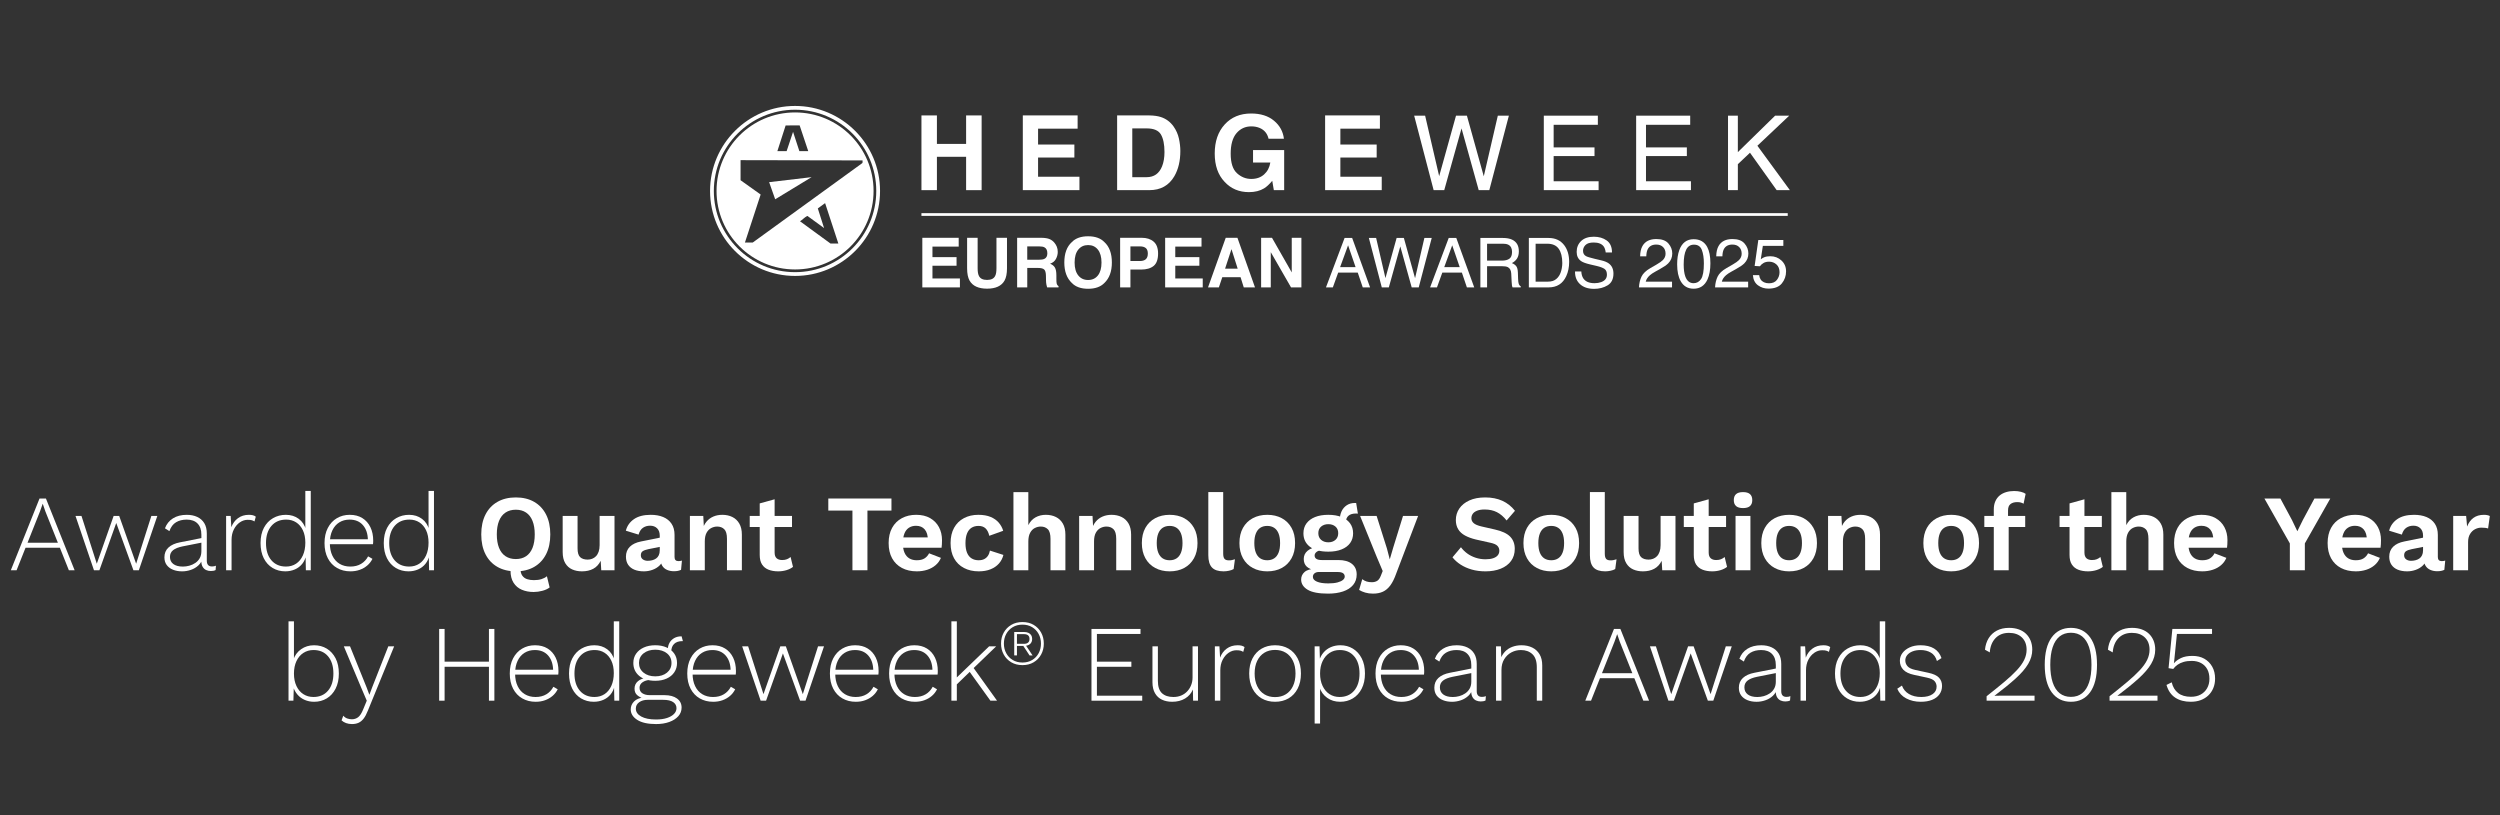 <?xml version="1.0" encoding="UTF-8"?><svg id="Layer_1" xmlns="http://www.w3.org/2000/svg" width="460" height="150" viewBox="0 0 460 150"><rect x="0" y="0" width="460" height="150" fill="#333333" stroke="none"/><path d="M146.29,50.772c-8.623,0-15.639-7.015-15.639-15.639s7.016-15.639,15.639-15.639,15.638,7.015,15.638,15.639-7.015,15.639-15.638,15.639ZM146.29,20.189c-8.241,0-14.945,6.704-14.945,14.944s6.704,14.944,14.945,14.944c8.24,0,14.944-6.704,14.944-14.944s-6.704-14.944-14.944-14.944Z" style="fill:#fff;"/><polygon points="142.634 36.667 149.333 32.595 141.521 33.517 142.634 36.667" style="fill:#fff;"/><path d="M146.29,20.687c-7.978,0-14.446,6.468-14.446,14.446s6.468,14.446,14.446,14.446,14.446-6.468,14.446-14.446-6.468-14.446-14.446-14.446ZM144.557,23.083l2.576-.01,1.584,4.738h-1.634l-1.161-3.551-1.183,3.551h-1.705l1.522-4.728ZM152.813,44.81l-5.61-4.096c.386-.223.873-.748,1.251-.928.044-.021.078-.059.135-.038l3.041,2.219-1.152-3.615,1.34-.977,2.439,7.435h-1.444ZM138.513,44.621h-1.444l2.891-8.827-3.696-2.632v-3.693l22.444.047c-.019.152.051.379-.048.497l-20.147,14.608Z" style="fill:#fff;"/><path d="M177.765,34.988v-6.138h-5.373v6.138h-2.845v-13.75h2.845v5.242h5.373v-5.242h2.854v13.75h-2.854Z" style="fill:#fff;"/><path d="M197.684,28.98h-6.679v3.535h7.612v2.472h-10.42v-13.75h10.084v2.435h-7.276v2.919h6.679v2.388Z" style="fill:#fff;"/><path d="M211.475,34.988h-5.924v-13.75h5.924c.852.012,1.561.112,2.127.298.964.317,1.744.899,2.341,1.744.479.685.806,1.424.979,2.22.174.796.261,1.555.261,2.276,0,1.828-.366,3.376-1.101,4.645-.995,1.71-2.531,2.565-4.607,2.565ZM213.611,24.746c-.441-.747-1.315-1.12-2.621-1.12h-2.649v8.974h2.649c1.355,0,2.301-.668,2.836-2.005.292-.734.438-1.607.438-2.621,0-1.399-.218-2.475-.653-3.228Z" style="fill:#fff;"/><path d="M232.604,34.652c-.759.466-1.691.7-2.798.7-1.822,0-3.315-.631-4.478-1.894-1.213-1.269-1.819-3.004-1.819-5.205,0-2.226.612-4.011,1.838-5.354,1.225-1.343,2.845-2.015,4.859-2.015,1.748,0,3.151.443,4.212,1.329s1.668,1.992,1.823,3.316h-2.826c-.218-.939-.749-1.595-1.595-1.968-.473-.206-.998-.308-1.577-.308-1.106,0-2.016.418-2.728,1.255-.713.836-1.068,2.094-1.068,3.773,0,1.692.386,2.889,1.156,3.591.771.703,1.648,1.054,2.631,1.054.964,0,1.754-.278,2.369-.835.616-.556.995-1.286,1.138-2.188h-3.181v-2.294h5.728v7.378h-1.902l-.29-1.716c-.553.653-1.051,1.113-1.492,1.38Z" style="fill:#fff;"/><path d="M253.307,28.98h-6.679v3.535h7.612v2.472h-10.42v-13.75h10.084v2.435h-7.276v2.919h6.679v2.388Z" style="fill:#fff;"/><path d="M262.224,21.285l2.583,11.133,3.098-11.133h2.006l3.104,11.154,2.584-11.154h2.034l-3.601,13.703h-1.949l-3.162-11.362-3.181,11.362h-1.95l-3.582-13.703h2.016Z" style="fill:#fff;"/><path d="M284.062,21.285h9.943v1.679h-8.134v4.16h7.519v1.586h-7.519v4.646h8.273v1.632h-10.083v-13.703Z" style="fill:#fff;"/><path d="M301.053,21.285h9.943v1.679h-8.134v4.16h7.519v1.586h-7.519v4.646h8.273v1.632h-10.083v-13.703Z" style="fill:#fff;"/><path d="M317.954,21.285h1.81v6.708l6.855-6.708h2.596l-5.855,5.53,5.977,8.173h-2.43l-4.909-6.886-2.233,2.11v4.776h-1.81v-13.703Z" style="fill:#fff;"/><path d="M176.006,48.893h-4.434v2.347h5.053v1.641h-6.917v-9.127h6.693v1.616h-4.829v1.938h4.434v1.585Z" style="fill:#fff;"/><path d="M183.349,49.364v-5.61h1.938v5.61c0,.97-.151,1.726-.452,2.266-.562.991-1.633,1.486-3.214,1.486s-2.654-.496-3.22-1.486c-.302-.541-.452-1.296-.452-2.266v-5.61h1.938v5.61c0,.627.074,1.086.223,1.375.231.512.734.768,1.511.768.771,0,1.273-.256,1.505-.768.148-.289.223-.747.223-1.375Z" style="fill:#fff;"/><path d="M190.984,49.302h-1.969v3.579h-1.863v-9.127h4.477c.64.012,1.132.091,1.477.235s.637.357.876.638c.198.231.355.487.471.768s.174.601.174.959c0,.434-.11.86-.329,1.279s-.579.715-1.083.889c.421.169.719.41.895.721s.264.788.264,1.427v.613c0,.417.016.7.049.849.05.235.165.409.347.52v.229h-2.099c-.058-.202-.1-.365-.124-.489-.05-.256-.076-.518-.08-.786l-.013-.849c-.009-.582-.114-.97-.319-1.164-.204-.194-.587-.291-1.148-.291ZM192.142,47.642c.38-.173.569-.516.569-1.028,0-.553-.184-.925-.551-1.115-.206-.107-.516-.161-.929-.161h-2.217v2.452h2.161c.429,0,.751-.049.966-.148Z" style="fill:#fff;"/><path d="M200.212,53.135c-1.305,0-2.301-.355-2.99-1.065-.925-.871-1.388-2.126-1.388-3.765,0-1.672.463-2.927,1.388-3.765.689-.71,1.686-1.065,2.99-1.065s2.302.355,2.991,1.065c.92.838,1.381,2.093,1.381,3.765,0,1.639-.461,2.894-1.381,3.765-.689.71-1.687,1.065-2.991,1.065ZM202.014,50.683c.442-.557.663-1.35.663-2.377,0-1.024-.223-1.815-.666-2.375-.443-.559-1.043-.839-1.799-.839-.755,0-1.358.279-1.808.836-.45.557-.675,1.35-.675,2.378s.225,1.82.675,2.377c.449.558,1.053.836,1.808.836.756,0,1.356-.278,1.802-.836Z" style="fill:#fff;"/><path d="M209.936,49.599h-1.938v3.282h-1.895v-9.127h3.975c.917,0,1.647.235,2.192.706s.817,1.199.817,2.186c0,1.078-.272,1.839-.817,2.285-.545.446-1.323.669-2.335.669ZM210.827,47.698c.248-.219.372-.565.372-1.04,0-.475-.125-.813-.375-1.016s-.6-.304-1.05-.304h-1.776v2.688h1.776c.45,0,.801-.109,1.053-.328Z" style="fill:#fff;"/><path d="M220.685,48.893h-4.434v2.347h5.053v1.641h-6.917v-9.127h6.693v1.616h-4.829v1.938h4.434v1.585Z" style="fill:#fff;"/><path d="M228.264,51.005h-3.362l-.632,1.876h-1.993l3.257-9.127h2.154l3.232,9.127h-2.068l-.588-1.876ZM227.732,49.432l-1.14-3.591-1.177,3.591h2.316Z" style="fill:#fff;"/><path d="M239.458,52.881h-1.907l-3.728-6.483v6.483h-1.777v-9.127h2l3.635,6.372v-6.372h1.777v9.127Z" style="fill:#fff;"/><path d="M247.404,43.785h1.393l3.301,9.096h-1.351l-.922-2.725h-3.598l-.984,2.725h-1.264l3.425-9.096ZM249.428,49.153l-1.381-4.019-1.468,4.019h2.849Z" style="fill:#fff;"/><path d="M253.208,43.785l1.714,7.39,2.057-7.39h1.332l2.061,7.404,1.715-7.404h1.351l-2.391,9.096h-1.294l-2.099-7.542-2.111,7.542h-1.294l-2.378-9.096h1.338Z" style="fill:#fff;"/><path d="M266.564,43.785h1.393l3.301,9.096h-1.351l-.922-2.725h-3.598l-.984,2.725h-1.264l3.425-9.096ZM268.588,49.153l-1.381-4.019-1.468,4.019h2.849Z" style="fill:#fff;"/><path d="M272.389,43.785h4.135c.681,0,1.242.101,1.685.303.839.388,1.259,1.104,1.259,2.148,0,.545-.113.991-.338,1.337s-.54.625-.944.836c.355.145.622.334.802.57s.279.617.301,1.146l.043,1.22c.013.347.041.605.087.774.074.289.206.475.396.558v.204h-1.511c-.042-.078-.075-.18-.1-.303-.024-.124-.046-.363-.062-.718l-.074-1.517c-.028-.595-.243-.993-.645-1.195-.229-.111-.587-.167-1.076-.167h-2.726v3.901h-1.232v-9.096ZM276.391,47.952c.562,0,1.007-.116,1.334-.347.327-.231.491-.648.491-1.251,0-.648-.229-1.09-.687-1.325-.245-.124-.572-.186-.981-.186h-2.927v3.108h2.77Z" style="fill:#fff;"/><path d="M281.307,43.785h3.636c1.234,0,2.191.443,2.872,1.331.606.801.91,1.827.91,3.077,0,.966-.179,1.839-.537,2.62-.632,1.378-1.718,2.068-3.257,2.068h-3.624v-9.096ZM284.701,51.828c.407,0,.742-.043,1.005-.13.468-.161.852-.471,1.15-.929.238-.368.409-.838.515-1.412.061-.342.091-.66.091-.953,0-1.127-.22-2.002-.657-2.625-.438-.624-1.144-.935-2.116-.935h-2.137v6.984h2.149Z" style="fill:#fff;"/><path d="M290.961,49.946c.028.516.146.935.353,1.257.394.603,1.087.904,2.081.904.445,0,.852-.066,1.217-.198.708-.256,1.062-.714,1.062-1.375,0-.496-.15-.848-.45-1.059-.304-.206-.78-.386-1.428-.539l-1.193-.278c-.78-.182-1.332-.382-1.656-.601-.56-.379-.84-.947-.84-1.703,0-.817.275-1.488.826-2.012.55-.524,1.329-.787,2.338-.787.928,0,1.716.23,2.365.69.648.46.973,1.196.973,2.208h-1.158c-.06-.487-.186-.861-.38-1.121-.36-.475-.972-.712-1.834-.712-.696,0-1.197.153-1.502.459s-.457.661-.457,1.065c0,.446.18.772.54.979.235.132.77.297,1.602.495l1.236.291c.596.141,1.056.333,1.379.576.561.425.841,1.042.841,1.852,0,1.007-.357,1.728-1.072,2.161-.715.433-1.545.65-2.491.65-1.103,0-1.966-.289-2.59-.867-.625-.574-.931-1.352-.918-2.334h1.157Z" style="fill:#fff;"/><path d="M302.042,50.887c.274-.565.81-1.08,1.606-1.542l1.189-.687c.532-.31.905-.574,1.12-.793.339-.343.508-.736.508-1.179,0-.517-.154-.928-.464-1.231-.31-.304-.723-.456-1.238-.456-.765,0-1.293.29-1.586.869-.156.311-.243.741-.26,1.292h-1.133c.012-.772.154-1.401.427-1.889.483-.858,1.336-1.288,2.558-1.288,1.016,0,1.757.275,2.226.824s.703,1.16.703,1.833c0,.71-.25,1.317-.749,1.821-.289.293-.808.648-1.555,1.065l-.848.471c-.405.223-.723.436-.954.638-.413.359-.673.757-.78,1.195h4.843v1.053h-6.087c.041-.764.199-1.428.474-1.994Z" style="fill:#fff;"/><path d="M314.12,45.432c.396.73.594,1.731.594,3.003,0,1.206-.18,2.202-.538,2.991-.521,1.131-1.371,1.697-2.552,1.697-1.064,0-1.857-.462-2.377-1.387-.434-.772-.65-1.808-.65-3.108,0-1.007.13-1.872.39-2.594.487-1.346,1.369-2.019,2.645-2.019,1.147,0,1.977.473,2.489,1.418ZM312.998,51.339c.343-.512.515-1.465.515-2.86,0-1.007-.124-1.836-.372-2.486-.248-.65-.729-.975-1.445-.975-.657,0-1.138.309-1.441.926-.305.617-.456,1.526-.456,2.728,0,.904.097,1.63.291,2.18.298.838.807,1.257,1.526,1.257.578,0,1.04-.256,1.383-.768Z" style="fill:#fff;"/><path d="M316.045,50.887c.274-.565.81-1.08,1.606-1.542l1.189-.687c.532-.31.905-.574,1.12-.793.339-.343.508-.736.508-1.179,0-.517-.154-.928-.464-1.231-.31-.304-.723-.456-1.238-.456-.765,0-1.293.29-1.586.869-.156.311-.243.741-.26,1.292h-1.133c.012-.772.154-1.401.427-1.889.483-.858,1.336-1.288,2.558-1.288,1.016,0,1.757.275,2.226.824s.703,1.16.703,1.833c0,.71-.25,1.317-.749,1.821-.289.293-.808.648-1.555,1.065l-.848.471c-.405.223-.723.436-.954.638-.413.359-.673.757-.78,1.195h4.843v1.053h-6.087c.041-.764.199-1.428.474-1.994Z" style="fill:#fff;"/><path d="M323.687,50.621c.074.636.369,1.076.886,1.319.264.124.569.186.916.186.661,0,1.149-.21,1.468-.632.317-.421.477-.887.477-1.399,0-.62-.188-1.098-.566-1.437-.378-.339-.831-.508-1.359-.508-.384,0-.713.074-.987.223-.274.149-.509.355-.703.619l-.966-.056.676-4.774h4.606v1.078h-3.771l-.377,2.464c.206-.157.402-.275.588-.353.33-.136.712-.205,1.146-.205.813,0,1.502.262,2.068.787.565.524.848,1.189.848,1.994,0,.838-.259,1.577-.776,2.217-.519.64-1.345.96-2.48.96-.723,0-1.361-.204-1.916-.61-.556-.406-.866-1.031-.933-1.873h1.158Z" style="fill:#fff;"/><line x1="169.544" y1="39.471" x2="328.943" y2="39.471" style="fill:none; stroke:#fff; stroke-miterlimit:10; stroke-width:.5px;"/><path d="M1.992,104.927l5.28-13.2h1.18l5.28,13.2h-1.061l-4.319-10.82-.48-1.4h-.02l-.48,1.36-4.319,10.86h-1.061ZM4.332,100.787v-.92h7.021v.92h-7.021Z" style="fill:#fff;"/><path d="M27.848,94.927h1.101l-3.4,10h-1l-3.16-8.7-3.1,8.7h-1l-3.4-10h1.101l2.82,8.8,3.1-8.8h1.02l3.12,8.8,2.8-8.8Z" style="fill:#fff;"/><path d="M37.051,98.347c0-.867-.233-1.54-.7-2.02s-1.134-.72-2-.72c-.76,0-1.414.163-1.96.49-.547.327-.954.87-1.221,1.63l-.819-.52c.293-.786.783-1.396,1.47-1.83s1.537-.65,2.55-.65c.733,0,1.377.13,1.931.39.553.26.982.644,1.29,1.15.306.507.46,1.14.46,1.9v5c0,.707.319,1.06.96,1.06.279,0,.52-.046.72-.14l-.061.8c-.227.12-.52.18-.88.18-.307,0-.593-.06-.859-.18-.268-.12-.483-.32-.65-.6-.167-.28-.25-.66-.25-1.14v-.54l.28-.02c-.12.573-.384,1.05-.79,1.43-.407.38-.877.66-1.41.84-.533.18-1.066.27-1.6.27-.627,0-1.188-.1-1.681-.3-.493-.2-.88-.49-1.16-.87-.279-.38-.42-.85-.42-1.41,0-.747.25-1.35.75-1.81s1.203-.777,2.11-.95l4.14-.82v.84l-3.64.72c-.787.16-1.373.394-1.76.7-.387.307-.58.72-.58,1.24,0,.56.206.997.62,1.31.413.313,1,.47,1.76.47.387,0,.78-.053,1.18-.16.4-.107.771-.277,1.11-.51.34-.233.61-.526.81-.88.2-.353.301-.783.301-1.29v-3.06Z" style="fill:#fff;"/><path d="M41.605,104.927v-10h.84l.12,2.08c.253-.693.66-1.247,1.22-1.66.56-.413,1.233-.62,2.021-.62.266,0,.506.027.72.08.213.054.393.14.54.26l-.24.88c-.146-.093-.307-.167-.48-.22-.173-.053-.433-.08-.779-.08-.507,0-.987.157-1.44.47-.453.313-.819.747-1.1,1.3s-.42,1.19-.42,1.91v5.6h-1Z" style="fill:#fff;"/><path d="M52.502,105.127c-.866,0-1.646-.207-2.34-.62-.693-.413-1.236-1.01-1.63-1.79-.394-.78-.59-1.71-.59-2.79,0-1.106.206-2.046.62-2.82.413-.773.973-1.363,1.68-1.77s1.493-.61,2.36-.61c.92,0,1.71.247,2.37.74.659.493,1.103,1.173,1.33,2.04l-.12.1v-7.28h1v14.6h-.9l-.06-2.78.119-.04c-.119.64-.363,1.187-.729,1.64-.367.454-.82.797-1.36,1.03-.54.233-1.123.35-1.75.35ZM52.622,104.246c.707,0,1.327-.176,1.86-.53.533-.353.95-.863,1.25-1.53.3-.666.45-1.446.45-2.34,0-.88-.15-1.637-.45-2.27-.3-.633-.714-1.12-1.24-1.46s-1.137-.51-1.83-.51c-1.146,0-2.054.387-2.72,1.16-.667.773-1,1.827-1,3.16,0,1.333.33,2.387.99,3.16.659.773,1.557,1.16,2.689,1.16Z" style="fill:#fff;"/><path d="M64.472,105.127c-.92,0-1.74-.207-2.46-.62-.721-.413-1.284-1.01-1.69-1.79-.407-.78-.61-1.71-.61-2.79s.203-2.01.61-2.79c.406-.78.96-1.376,1.66-1.79.7-.413,1.49-.62,2.37-.62.906,0,1.68.2,2.319.6.641.4,1.134.957,1.48,1.67.347.713.52,1.537.52,2.47,0,.12-.003.237-.01.35s-.017.217-.03.31h-8.3v-.9h7.86l-.5.14c-.014-1.146-.317-2.06-.91-2.74-.594-.68-1.41-1.02-2.45-1.02-.72,0-1.354.17-1.899.51-.547.34-.974.834-1.28,1.48-.307.647-.46,1.423-.46,2.33,0,.894.156,1.667.47,2.32.313.654.753,1.15,1.32,1.49.566.34,1.223.51,1.97.51.773,0,1.437-.167,1.99-.5.553-.333.983-.793,1.29-1.38l.8.46c-.24.48-.56.89-.96,1.23-.4.34-.86.604-1.38.79-.521.187-1.094.28-1.72.28Z" style="fill:#fff;"/><path d="M75.173,105.127c-.866,0-1.646-.207-2.34-.62-.693-.413-1.236-1.01-1.63-1.79-.394-.78-.59-1.71-.59-2.79,0-1.106.206-2.046.62-2.82.413-.773.973-1.363,1.68-1.77s1.493-.61,2.36-.61c.92,0,1.71.247,2.37.74.659.493,1.103,1.173,1.33,2.04l-.12.1v-7.28h1v14.6h-.9l-.06-2.78.119-.04c-.119.64-.363,1.187-.729,1.64-.367.454-.82.797-1.36,1.03-.54.233-1.123.35-1.75.35ZM75.293,104.246c.707,0,1.327-.176,1.86-.53.533-.353.95-.863,1.25-1.53.3-.666.45-1.446.45-2.34,0-.88-.15-1.637-.45-2.27-.3-.633-.714-1.12-1.24-1.46s-1.137-.51-1.83-.51c-1.146,0-2.054.387-2.72,1.16-.667.773-1,1.827-1,3.16,0,1.333.33,2.387.99,3.16.659.773,1.557,1.16,2.689,1.16Z" style="fill:#fff;"/><path d="M94.913,91.527c1.307,0,2.434.273,3.38.82.946.547,1.677,1.327,2.19,2.34.513,1.014.77,2.227.77,3.64,0,1.414-.257,2.627-.77,3.64-.514,1.013-1.244,1.793-2.19,2.34-.946.547-2.073.82-3.38.82s-2.437-.273-3.39-.82c-.954-.546-1.688-1.327-2.2-2.34-.514-1.013-.771-2.227-.771-3.64,0-1.413.257-2.626.771-3.64.513-1.013,1.246-1.793,2.2-2.34.953-.546,2.083-.82,3.39-.82ZM94.913,93.787c-.733,0-1.363.173-1.89.52-.527.347-.927.86-1.2,1.54-.273.68-.41,1.507-.41,2.48,0,.974.137,1.8.41,2.48.273.68.673,1.193,1.2,1.54.526.347,1.156.52,1.89.52s1.36-.173,1.88-.52c.521-.347.917-.86,1.19-1.54.272-.68.41-1.506.41-2.48,0-.973-.138-1.8-.41-2.48-.273-.68-.67-1.193-1.19-1.54-.52-.347-1.146-.52-1.88-.52ZM98.194,108.927c-.8,0-1.523-.137-2.17-.41-.647-.273-1.157-.703-1.53-1.29s-.56-1.333-.56-2.24c0-.213.022-.44.069-.68.047-.24.123-.473.23-.7l1.8-.28c-.094.24-.163.457-.21.65-.047.194-.07.37-.07.53,0,.613.113,1.08.34,1.4s.527.54.9.66c.373.12.786.18,1.24.18.546,0,1.017-.063,1.41-.19.393-.127.723-.303.989-.53l.5,2.06c-.333.267-.776.473-1.33.62-.553.147-1.09.22-1.609.22Z" style="fill:#fff;"/><path d="M107.072,105.127c-.667,0-1.267-.12-1.8-.36-.533-.24-.957-.623-1.271-1.15-.313-.526-.47-1.21-.47-2.05v-6.64h2.74v5.98c0,.773.16,1.31.479,1.61.32.3.78.45,1.381.45.279,0,.553-.05.819-.15s.503-.257.71-.47c.207-.213.37-.49.49-.83.12-.34.18-.743.18-1.21v-5.38h2.74v10h-2.439l-.101-1.74c-.333.667-.79,1.157-1.37,1.47s-1.276.47-2.09.47Z" style="fill:#fff;"/><path d="M121.393,98.547c0-.573-.163-1.02-.489-1.34-.327-.32-.757-.48-1.29-.48-.494,0-.927.127-1.301.38-.373.253-.646.673-.819,1.26l-2.34-.72c.227-.88.723-1.587,1.489-2.12s1.797-.8,3.091-.8c.88,0,1.646.137,2.3.41.653.273,1.163.684,1.529,1.23.367.547.551,1.233.551,2.06v4.06c0,.507.239.76.72.76.227,0,.439-.033.64-.1l-.16,1.7c-.347.173-.779.26-1.3.26-.467,0-.887-.08-1.26-.24s-.667-.403-.88-.73c-.214-.327-.32-.736-.32-1.23v-.08l.48-.08c-.08.507-.3.937-.66,1.29-.36.354-.797.624-1.311.81-.513.187-1.043.28-1.59.28-.68,0-1.267-.104-1.76-.31s-.873-.51-1.14-.91c-.268-.4-.4-.893-.4-1.48,0-.747.24-1.356.72-1.83.48-.473,1.167-.796,2.061-.97l3.76-.76-.02,1.7-2.4.48c-.453.093-.797.217-1.03.37s-.35.403-.35.75c0,.333.123.586.37.76.246.173.543.26.89.26.28,0,.553-.033.82-.1.267-.067.506-.173.72-.32.213-.146.38-.346.5-.6s.18-.56.18-.92v-2.7Z" style="fill:#fff;"/><path d="M126.942,104.927v-10h2.46l.159,3-.34-.32c.16-.653.413-1.19.761-1.61.346-.42.77-.736,1.27-.95s1.05-.32,1.65-.32c.692,0,1.31.134,1.85.4s.967.67,1.28,1.21c.312.54.47,1.217.47,2.03v6.56h-2.74v-5.78c0-.854-.167-1.443-.5-1.77s-.767-.49-1.3-.49c-.373,0-.737.09-1.09.27-.354.18-.64.47-.86.87-.22.4-.33.933-.33,1.6v5.3h-2.739Z" style="fill:#fff;"/><path d="M145.729,94.927v2.04h-7.779v-2.04h7.779ZM142.53,91.867v9.8c0,.48.123.83.369,1.05.247.22.584.33,1.011.33.347,0,.643-.05.89-.15.246-.1.47-.237.67-.41l.44,1.82c-.32.253-.721.454-1.2.6-.48.146-.987.22-1.521.22-.667,0-1.257-.1-1.77-.3-.514-.2-.913-.52-1.2-.96s-.43-1.026-.43-1.76v-9.48l2.74-.76Z" style="fill:#fff;"/><path d="M164.029,91.726v2.22h-4.42v10.98h-2.76v-10.98h-4.44v-2.22h11.62Z" style="fill:#fff;"/><path d="M168.709,105.127c-1.054,0-1.97-.207-2.75-.62-.78-.413-1.384-1.007-1.811-1.78-.427-.773-.64-1.707-.64-2.8s.213-2.026.64-2.8,1.023-1.367,1.79-1.78c.767-.413,1.644-.62,2.631-.62,1.013,0,1.873.204,2.579.61.707.407,1.247.96,1.62,1.66.373.7.561,1.497.561,2.39,0,.267-.007.52-.021.76-.013.24-.033.453-.06.64h-7.98v-1.9h6.78l-1.32.48c0-.84-.189-1.486-.569-1.94-.38-.453-.917-.68-1.61-.68-.507,0-.943.12-1.31.36-.367.24-.644.597-.83,1.07-.188.474-.28,1.07-.28,1.79,0,.707.104,1.29.31,1.75.207.46.5.803.881,1.03.38.227.836.34,1.369.34.587,0,1.061-.113,1.421-.34.359-.227.64-.54.84-.94l2.18.84c-.214.52-.537.967-.97,1.34-.434.374-.947.657-1.54.85-.594.193-1.23.29-1.91.29Z" style="fill:#fff;"/><path d="M180.007,94.726c.893,0,1.649.13,2.27.39.62.26,1.12.613,1.5,1.06s.65.943.81,1.49l-2.56.92c-.134-.6-.36-1.053-.68-1.36-.32-.306-.754-.46-1.301-.46-.507,0-.939.117-1.3.35-.359.233-.633.587-.819,1.06-.188.474-.28,1.063-.28,1.77,0,.707.097,1.293.29,1.76.193.467.473.813.84,1.04.366.227.797.34,1.29.34.4,0,.74-.07,1.02-.21.28-.14.511-.343.69-.61.18-.267.303-.586.37-.96l2.479.8c-.146.6-.42,1.126-.819,1.58-.4.454-.914.807-1.54,1.06-.627.253-1.354.38-2.181.38-1.026,0-1.933-.207-2.72-.62-.787-.413-1.394-1.007-1.82-1.78-.427-.773-.64-1.707-.64-2.8s.213-2.026.64-2.8,1.027-1.367,1.801-1.78c.772-.413,1.66-.62,2.66-.62Z" style="fill:#fff;"/><path d="M186.473,104.927v-14.38h2.739v6.08c.32-.64.761-1.117,1.32-1.43.56-.313,1.193-.47,1.9-.47.692,0,1.31.134,1.85.4s.967.67,1.28,1.21c.312.54.47,1.217.47,2.03v6.56h-2.74v-5.76c0-.867-.167-1.463-.5-1.79s-.76-.49-1.279-.49c-.388,0-.758.09-1.11.27-.354.18-.64.474-.86.88-.22.407-.33.943-.33,1.61v5.28h-2.739Z" style="fill:#fff;"/><path d="M198.563,104.927v-10h2.46l.159,3-.34-.32c.16-.653.413-1.19.761-1.61.346-.42.77-.736,1.27-.95s1.05-.32,1.65-.32c.692,0,1.31.134,1.85.4s.967.67,1.28,1.21c.312.54.47,1.217.47,2.03v6.56h-2.74v-5.78c0-.854-.167-1.443-.5-1.77s-.767-.49-1.3-.49c-.373,0-.737.09-1.09.27-.354.18-.64.47-.86.87-.22.4-.33.933-.33,1.6v5.3h-2.739Z" style="fill:#fff;"/><path d="M215.22,94.726c1.013,0,1.903.207,2.67.62.767.414,1.366,1.007,1.8,1.78s.65,1.707.65,2.8c0,1.08-.217,2.01-.65,2.79-.434.78-1.033,1.377-1.8,1.79-.767.414-1.657.62-2.67.62-1,0-1.887-.207-2.66-.62-.773-.413-1.377-1.01-1.81-1.79-.434-.78-.65-1.71-.65-2.79,0-1.093.217-2.026.65-2.8.433-.773,1.036-1.367,1.81-1.78.773-.413,1.66-.62,2.66-.62ZM215.22,96.767c-.507,0-.937.117-1.29.35-.354.233-.623.584-.81,1.05-.188.467-.28,1.053-.28,1.76,0,.707.093,1.293.28,1.76.187.467.456.817.81,1.05s.783.35,1.29.35c.493,0,.917-.117,1.27-.35.354-.233.624-.583.811-1.05.187-.466.28-1.053.28-1.76,0-.707-.094-1.293-.28-1.76s-.457-.817-.811-1.05c-.353-.233-.776-.35-1.27-.35Z" style="fill:#fff;"/><path d="M225.068,90.547v11.3c0,.467.08.793.24.98.16.187.427.28.8.28.227,0,.413-.017.561-.05.146-.033.333-.083.56-.15l-.24,1.8c-.227.134-.51.237-.85.31s-.677.11-1.01.11c-.974,0-1.684-.237-2.13-.71-.447-.473-.67-1.23-.67-2.27v-11.6h2.739Z" style="fill:#fff;"/><path d="M233.176,94.726c1.013,0,1.903.207,2.67.62.767.414,1.366,1.007,1.8,1.78s.65,1.707.65,2.8c0,1.08-.217,2.01-.65,2.79-.434.78-1.033,1.377-1.8,1.79-.767.414-1.657.62-2.67.62-1,0-1.887-.207-2.66-.62-.773-.413-1.377-1.01-1.81-1.79-.434-.78-.65-1.71-.65-2.79,0-1.093.217-2.026.65-2.8.433-.773,1.036-1.367,1.81-1.78.773-.413,1.66-.62,2.66-.62ZM233.176,96.767c-.507,0-.937.117-1.29.35-.354.233-.623.584-.81,1.05-.188.467-.28,1.053-.28,1.76,0,.707.093,1.293.28,1.76.187.467.456.817.81,1.05s.783.35,1.29.35c.493,0,.917-.117,1.27-.35.354-.233.624-.583.811-1.05.187-.466.28-1.053.28-1.76,0-.707-.094-1.293-.28-1.76s-.457-.817-.811-1.05c-.353-.233-.776-.35-1.27-.35Z" style="fill:#fff;"/><path d="M246.251,103.047c1.08,0,1.913.233,2.5.7.587.467.88,1.12.88,1.96,0,.76-.22,1.403-.66,1.93-.439.526-1.057.923-1.85,1.19s-1.71.4-2.75.4c-1.72,0-2.977-.24-3.77-.72-.794-.48-1.19-1.107-1.19-1.88,0-.547.21-1.007.63-1.38.42-.373,1.116-.58,2.09-.62l-.1.32c-.693-.12-1.224-.35-1.59-.69-.367-.34-.551-.81-.551-1.41,0-.613.237-1.117.711-1.51.473-.393,1.116-.623,1.93-.69l1.2.56h-.28c-.573.04-.977.157-1.21.35-.233.193-.351.41-.351.65,0,.28.11.49.33.63.221.14.537.21.95.21h3.08ZM244.411,94.726c.933,0,1.743.137,2.43.41.687.273,1.214.664,1.58,1.17.367.507.55,1.114.55,1.82,0,.693-.183,1.293-.55,1.8-.366.507-.894.897-1.58,1.17-.687.273-1.497.41-2.43.41-1.48,0-2.613-.303-3.4-.91-.786-.606-1.18-1.43-1.18-2.47,0-.707.187-1.313.56-1.82.374-.506.9-.896,1.58-1.17.681-.273,1.493-.41,2.44-.41ZM244.391,107.347c.693,0,1.264-.06,1.711-.18.446-.12.779-.273,1-.46.22-.187.329-.393.329-.62,0-.253-.1-.457-.3-.61s-.56-.23-1.08-.23h-3.38c-.319,0-.583.08-.79.24s-.31.38-.31.66c0,.373.25.666.75.88.5.213,1.189.32,2.069.32ZM244.411,96.447c-.533,0-.974.147-1.32.44-.347.293-.52.7-.52,1.22s.173.93.52,1.23c.347.3.787.45,1.32.45s.97-.15,1.31-.45c.341-.3.511-.71.511-1.23s-.17-.927-.511-1.22c-.34-.293-.776-.44-1.31-.44ZM249.532,92.547l.32,1.96c-.054,0-.11-.003-.171-.01-.06-.006-.123-.01-.189-.01-.601,0-1.057.137-1.37.41s-.47.65-.47,1.13l-1.12-.46c0-.533.106-1.03.32-1.49.213-.46.529-.83.949-1.11.42-.28.924-.42,1.511-.42h.22Z" style="fill:#fff;"/><path d="M260.936,94.927l-4.04,10.62c-.319.906-.677,1.626-1.069,2.16-.394.533-.848.92-1.36,1.16-.514.24-1.124.36-1.83.36-.521,0-.997-.063-1.43-.19-.434-.127-.811-.29-1.13-.49l.579-1.98c.254.2.521.343.801.43.279.087.6.13.96.13.373,0,.696-.08.97-.24s.503-.48.69-.96l.34-.86-1.101-2.6-3.06-7.54h3.04l1.899,6,.521,2,.62-2.12,1.819-5.88h2.78Z" style="fill:#fff;"/><path d="M273.276,91.527c1.2,0,2.253.207,3.16.62.906.413,1.68,1.027,2.319,1.84l-1.539,1.78c-.547-.693-1.144-1.203-1.79-1.53-.647-.327-1.397-.49-2.25-.49-.561,0-1.023.074-1.391.22-.366.147-.633.34-.8.58-.167.24-.25.507-.25.8,0,.36.14.664.42.91s.76.45,1.44.61l2.46.56c1.307.293,2.243.73,2.81,1.31s.851,1.33.851,2.25c0,.867-.228,1.61-.681,2.23s-1.087,1.093-1.899,1.42c-.813.327-1.747.49-2.801.49-.92,0-1.763-.11-2.529-.33-.768-.22-1.45-.523-2.051-.91-.6-.387-1.1-.833-1.5-1.34l1.561-1.86c.307.427.687.807,1.14,1.14.453.334.971.597,1.55.79.58.193,1.19.29,1.83.29.547,0,1.011-.063,1.391-.19.38-.126.666-.307.859-.54.193-.233.29-.517.29-.85,0-.347-.116-.643-.35-.89-.233-.246-.663-.437-1.29-.57l-2.68-.6c-.773-.187-1.438-.43-1.99-.73-.554-.3-.974-.687-1.26-1.16-.287-.473-.431-1.037-.431-1.69,0-.786.214-1.493.641-2.12.427-.626,1.043-1.123,1.85-1.49.807-.367,1.776-.55,2.91-.55Z" style="fill:#fff;"/><path d="M285.434,94.726c1.013,0,1.903.207,2.67.62.767.414,1.366,1.007,1.8,1.78s.65,1.707.65,2.8c0,1.08-.217,2.01-.65,2.79-.434.78-1.033,1.377-1.8,1.79-.767.414-1.657.62-2.67.62-1,0-1.887-.207-2.66-.62-.773-.413-1.377-1.01-1.81-1.79-.434-.78-.65-1.71-.65-2.79,0-1.093.217-2.026.65-2.8.433-.773,1.036-1.367,1.81-1.78.773-.413,1.66-.62,2.66-.62ZM285.434,96.767c-.507,0-.937.117-1.29.35-.354.233-.623.584-.81,1.05-.188.467-.28,1.053-.28,1.76,0,.707.093,1.293.28,1.76.187.467.456.817.81,1.05s.783.35,1.29.35c.493,0,.917-.117,1.27-.35.354-.233.624-.583.811-1.05.187-.466.28-1.053.28-1.76,0-.707-.094-1.293-.28-1.76s-.457-.817-.811-1.05c-.353-.233-.776-.35-1.27-.35Z" style="fill:#fff;"/><path d="M295.281,90.547v11.3c0,.467.08.793.24.98.16.187.427.28.8.28.227,0,.413-.017.561-.05.146-.033.333-.083.56-.15l-.24,1.8c-.227.134-.51.237-.85.31s-.677.11-1.01.11c-.974,0-1.684-.237-2.13-.71-.447-.473-.67-1.23-.67-2.27v-11.6h2.739Z" style="fill:#fff;"/><path d="M302.291,105.127c-.667,0-1.267-.12-1.8-.36-.533-.24-.957-.623-1.271-1.15-.313-.526-.47-1.21-.47-2.05v-6.64h2.74v5.98c0,.773.16,1.31.479,1.61.32.3.78.45,1.381.45.279,0,.553-.05.819-.15s.503-.257.71-.47c.207-.213.37-.49.49-.83.12-.34.18-.743.18-1.21v-5.38h2.74v10h-2.439l-.101-1.74c-.333.667-.79,1.157-1.37,1.47s-1.276.47-2.09.47Z" style="fill:#fff;"/><path d="M317.597,94.927v2.04h-7.779v-2.04h7.779ZM314.398,91.867v9.8c0,.48.123.83.369,1.05.247.22.584.33,1.011.33.347,0,.643-.05.89-.15.246-.1.47-.237.67-.41l.44,1.82c-.32.253-.721.454-1.2.6-.48.146-.987.22-1.521.22-.667,0-1.257-.1-1.77-.3-.514-.2-.913-.52-1.2-.96s-.43-1.026-.43-1.76v-9.48l2.74-.76Z" style="fill:#fff;"/><path d="M320.719,93.487c-.574,0-1-.123-1.28-.37-.28-.247-.42-.61-.42-1.09,0-.493.14-.863.42-1.11s.706-.37,1.28-.37c.573,0,1,.124,1.279.37.28.247.42.617.42,1.11,0,.48-.14.843-.42,1.09-.279.247-.706.37-1.279.37ZM322.078,94.927v10h-2.739v-10h2.739Z" style="fill:#fff;"/><path d="M329.2,94.726c1.013,0,1.903.207,2.67.62.767.414,1.366,1.007,1.8,1.78s.65,1.707.65,2.8c0,1.08-.217,2.01-.65,2.79-.434.78-1.033,1.377-1.8,1.79-.767.414-1.657.62-2.67.62-1,0-1.887-.207-2.66-.62-.773-.413-1.377-1.01-1.81-1.79-.434-.78-.65-1.71-.65-2.79,0-1.093.217-2.026.65-2.8.433-.773,1.036-1.367,1.81-1.78.773-.413,1.66-.62,2.66-.62ZM329.2,96.767c-.507,0-.937.117-1.29.35-.354.233-.623.584-.81,1.05-.188.467-.28,1.053-.28,1.76,0,.707.093,1.293.28,1.76.187.467.456.817.81,1.05s.783.35,1.29.35c.493,0,.917-.117,1.27-.35.354-.233.624-.583.811-1.05.187-.466.28-1.053.28-1.76,0-.707-.094-1.293-.28-1.76s-.457-.817-.811-1.05c-.353-.233-.776-.35-1.27-.35Z" style="fill:#fff;"/><path d="M336.362,104.927v-10h2.46l.159,3-.34-.32c.16-.653.413-1.19.761-1.61.346-.42.77-.736,1.27-.95s1.05-.32,1.65-.32c.692,0,1.31.134,1.85.4s.967.67,1.28,1.21c.312.54.47,1.217.47,2.03v6.56h-2.74v-5.78c0-.854-.167-1.443-.5-1.77s-.767-.49-1.3-.49c-.373,0-.737.09-1.09.27-.354.18-.64.47-.86.87-.22.4-.33.933-.33,1.6v5.3h-2.739Z" style="fill:#fff;"/><path d="M359.021,94.726c1.013,0,1.903.207,2.67.62.767.414,1.366,1.007,1.8,1.78s.65,1.707.65,2.8c0,1.08-.217,2.01-.65,2.79-.434.78-1.033,1.377-1.8,1.79-.767.414-1.657.62-2.67.62-1,0-1.887-.207-2.66-.62-.773-.413-1.377-1.01-1.81-1.79-.434-.78-.65-1.71-.65-2.79,0-1.093.217-2.026.65-2.8.433-.773,1.036-1.367,1.81-1.78.773-.413,1.66-.62,2.66-.62ZM359.021,96.767c-.507,0-.937.117-1.29.35-.354.233-.623.584-.81,1.05-.188.467-.28,1.053-.28,1.76,0,.707.093,1.293.28,1.76.187.467.456.817.81,1.05s.783.35,1.29.35c.493,0,.917-.117,1.27-.35.354-.233.624-.583.811-1.05.187-.466.28-1.053.28-1.76,0-.707-.094-1.293-.28-1.76s-.457-.817-.811-1.05c-.353-.233-.776-.35-1.27-.35Z" style="fill:#fff;"/><path d="M372.637,94.927v2.04h-7.521v-2.04h7.521ZM370.597,90.347c.466,0,.89.05,1.27.15.38.1.663.224.85.37l-.38,1.82c-.146-.093-.313-.167-.5-.22s-.406-.08-.659-.08c-.521,0-.934.117-1.24.35s-.46.63-.46,1.19v1.38l.12.54v9.08h-2.74v-11.2c0-.56.093-1.053.28-1.48.187-.426.446-.78.779-1.06.333-.28.73-.49,1.19-.63.46-.14.956-.21,1.49-.21Z" style="fill:#fff;"/><path d="M386.737,94.927v2.04h-7.779v-2.04h7.779ZM383.537,91.867v9.8c0,.48.123.83.369,1.05.247.22.584.33,1.011.33.347,0,.643-.05.89-.15.246-.1.47-.237.67-.41l.44,1.82c-.32.253-.721.454-1.2.6-.48.146-.987.22-1.521.22-.667,0-1.257-.1-1.77-.3-.514-.2-.913-.52-1.2-.96s-.43-1.026-.43-1.76v-9.48l2.74-.76Z" style="fill:#fff;"/><path d="M388.494,104.927v-14.38h2.739v6.08c.32-.64.761-1.117,1.32-1.43.56-.313,1.193-.47,1.9-.47.692,0,1.31.134,1.85.4s.967.67,1.28,1.21c.312.54.47,1.217.47,2.03v6.56h-2.74v-5.76c0-.867-.167-1.463-.5-1.79s-.76-.49-1.279-.49c-.388,0-.758.09-1.11.27-.354.18-.64.474-.86.88-.22.407-.33.943-.33,1.61v5.28h-2.739Z" style="fill:#fff;"/><path d="M405.232,105.127c-1.054,0-1.97-.207-2.75-.62-.78-.413-1.384-1.007-1.811-1.78-.427-.773-.64-1.707-.64-2.8s.213-2.026.64-2.8,1.023-1.367,1.79-1.78c.767-.413,1.644-.62,2.631-.62,1.013,0,1.873.204,2.579.61.707.407,1.247.96,1.62,1.66.373.7.561,1.497.561,2.39,0,.267-.007.52-.021.76-.013.24-.033.453-.06.64h-7.98v-1.9h6.78l-1.32.48c0-.84-.189-1.486-.569-1.94-.38-.453-.917-.68-1.61-.68-.507,0-.943.12-1.31.36-.367.24-.644.597-.83,1.07-.188.474-.28,1.07-.28,1.79,0,.707.104,1.29.31,1.75.207.46.5.803.881,1.03.38.227.836.34,1.369.34.587,0,1.061-.113,1.421-.34.359-.227.64-.54.84-.94l2.18.84c-.214.52-.537.967-.97,1.34-.434.374-.947.657-1.54.85-.594.193-1.23.29-1.91.29Z" style="fill:#fff;"/><path d="M428.773,91.726l-4.681,8.26v4.94h-2.76v-4.94l-4.68-8.26h2.939l2.12,3.94,1,2.08,1.021-2.08,2.12-3.94h2.92Z" style="fill:#fff;"/><path d="M433.482,105.127c-1.054,0-1.97-.207-2.75-.62-.78-.413-1.384-1.007-1.811-1.78-.427-.773-.64-1.707-.64-2.8s.213-2.026.64-2.8,1.023-1.367,1.79-1.78c.767-.413,1.644-.62,2.631-.62,1.013,0,1.873.204,2.579.61.707.407,1.247.96,1.62,1.66.373.7.561,1.497.561,2.39,0,.267-.007.52-.021.76-.013.24-.033.453-.06.64h-7.98v-1.9h6.78l-1.32.48c0-.84-.189-1.486-.569-1.94-.38-.453-.917-.68-1.61-.68-.507,0-.943.12-1.31.36-.367.24-.644.597-.83,1.07-.188.474-.28,1.07-.28,1.79,0,.707.104,1.29.31,1.75.207.46.5.803.881,1.03.38.227.836.34,1.369.34.587,0,1.061-.113,1.421-.34.359-.227.64-.54.84-.94l2.18.84c-.214.52-.537.967-.97,1.34-.434.374-.947.657-1.54.85-.594.193-1.23.29-1.91.29Z" style="fill:#fff;"/><path d="M445.839,98.547c0-.573-.163-1.02-.489-1.34-.327-.32-.757-.48-1.29-.48-.494,0-.927.127-1.301.38-.373.253-.646.673-.819,1.26l-2.34-.72c.227-.88.723-1.587,1.489-2.12s1.797-.8,3.091-.8c.88,0,1.646.137,2.3.41.653.273,1.163.684,1.529,1.23.367.547.551,1.233.551,2.06v4.06c0,.507.239.76.72.76.227,0,.439-.033.64-.1l-.16,1.7c-.347.173-.779.26-1.3.26-.467,0-.887-.08-1.26-.24s-.667-.403-.88-.73c-.214-.327-.32-.736-.32-1.23v-.08l.48-.08c-.08.507-.3.937-.66,1.29-.36.354-.797.624-1.311.81-.513.187-1.043.28-1.59.28-.68,0-1.267-.104-1.76-.31s-.873-.51-1.14-.91c-.268-.4-.4-.893-.4-1.48,0-.747.24-1.356.72-1.83.48-.473,1.167-.796,2.061-.97l3.76-.76-.02,1.7-2.4.48c-.453.093-.797.217-1.03.37s-.35.403-.35.75c0,.333.123.586.37.76.246.173.543.26.89.26.28,0,.553-.033.82-.1.267-.067.506-.173.72-.32.213-.146.38-.346.5-.6s.18-.56.18-.92v-2.7Z" style="fill:#fff;"/><path d="M451.388,104.927v-10h2.38l.18,1.96c.267-.693.656-1.227,1.17-1.6.514-.373,1.156-.56,1.93-.56.227,0,.434.02.62.06s.34.094.46.16l-.319,2.3c-.134-.053-.297-.093-.49-.12s-.443-.04-.75-.04c-.4,0-.787.097-1.16.29s-.68.487-.92.88c-.24.394-.36.89-.36,1.49v5.18h-2.739Z" style="fill:#fff;"/><path d="M57.787,129.127c-.614,0-1.184-.114-1.711-.34-.526-.227-.973-.553-1.34-.98-.366-.426-.637-.926-.81-1.5l.14-.16-.08,2.78h-.899v-14.6h1v7.28l-.12-.18c.267-.827.743-1.483,1.43-1.97.687-.486,1.483-.73,2.391-.73.88,0,1.659.207,2.34.62.68.414,1.22,1.007,1.62,1.78.399.773.6,1.707.6,2.8,0,1.08-.2,2.01-.6,2.79-.4.78-.944,1.377-1.631,1.79-.687.414-1.463.62-2.329.62ZM57.667,128.246c1.133,0,2.029-.386,2.689-1.16s.99-1.827.99-3.16c0-1.333-.327-2.387-.98-3.16-.653-.773-1.547-1.16-2.68-1.16-.693,0-1.313.177-1.86.53-.547.354-.973.857-1.279,1.51s-.46,1.42-.46,2.3c0,.867.153,1.627.46,2.28.307.654.729,1.154,1.27,1.5.54.347,1.157.52,1.851.52Z" style="fill:#fff;"/><path d="M72.525,118.927l-4.84,11.84c-.24.613-.5,1.1-.78,1.46-.28.36-.594.617-.94.77s-.746.23-1.199.23c-.4,0-.764-.06-1.091-.18-.326-.12-.603-.287-.829-.5l.319-.86c.2.24.44.41.72.51.28.1.567.15.86.15.427,0,.807-.124,1.14-.37.334-.247.647-.73.94-1.45l.66-1.6-1.061-2.48-3.159-7.52h1.14l3.06,7.58.5,1.34.54-1.44,2.94-7.48h1.08Z" style="fill:#fff;"/><path d="M81.805,115.726v13.2h-1v-13.2h1ZM90.445,121.746v.94h-9.12v-.94h9.12ZM90.965,115.726v13.2h-1v-13.2h1Z" style="fill:#fff;"/><path d="M98.559,129.127c-.92,0-1.74-.207-2.46-.62-.721-.413-1.284-1.01-1.69-1.79-.407-.78-.61-1.71-.61-2.79s.203-2.01.61-2.79c.406-.78.96-1.376,1.66-1.79.7-.413,1.49-.62,2.37-.62.906,0,1.68.2,2.319.6.641.4,1.134.957,1.48,1.67.347.713.52,1.537.52,2.47,0,.12-.003.237-.01.35s-.017.217-.03.31h-8.3v-.9h7.86l-.5.14c-.014-1.146-.317-2.06-.91-2.74-.594-.68-1.41-1.02-2.45-1.02-.72,0-1.354.17-1.899.51-.547.34-.974.834-1.28,1.48-.307.647-.46,1.423-.46,2.33,0,.894.156,1.667.47,2.32.313.654.753,1.15,1.32,1.49.566.34,1.223.51,1.97.51.773,0,1.437-.167,1.99-.5.553-.333.983-.793,1.29-1.38l.8.46c-.24.48-.56.89-.96,1.23-.4.34-.86.604-1.38.79-.521.187-1.094.28-1.72.28Z" style="fill:#fff;"/><path d="M109.26,129.127c-.866,0-1.646-.207-2.34-.62-.693-.413-1.236-1.01-1.63-1.79-.394-.78-.59-1.71-.59-2.79,0-1.106.206-2.046.62-2.82.413-.773.973-1.363,1.68-1.77s1.493-.61,2.36-.61c.92,0,1.71.247,2.37.74.659.493,1.103,1.173,1.33,2.04l-.12.1v-7.28h1v14.6h-.9l-.06-2.78.119-.04c-.119.64-.363,1.187-.729,1.64-.367.454-.82.797-1.36,1.03-.54.233-1.123.35-1.75.35ZM109.38,128.246c.707,0,1.327-.176,1.86-.53.533-.353.95-.863,1.25-1.53.3-.666.45-1.446.45-2.34,0-.88-.15-1.637-.45-2.27-.3-.633-.714-1.12-1.24-1.46s-1.137-.51-1.83-.51c-1.146,0-2.054.387-2.72,1.16-.667.773-1,1.827-1,3.16,0,1.333.33,2.387.99,3.16.659.773,1.557,1.16,2.689,1.16Z" style="fill:#fff;"/><path d="M122.254,127.907c.986,0,1.76.207,2.319.62.561.413.84.966.84,1.66,0,.613-.203,1.147-.609,1.6-.407.453-.964.807-1.67,1.06-.707.253-1.514.38-2.42.38-1.507,0-2.66-.257-3.46-.77-.801-.513-1.2-1.157-1.2-1.93,0-.56.203-1.047.609-1.46.407-.413,1.004-.66,1.79-.74l-.08.18c-.427-.12-.803-.32-1.13-.6-.326-.28-.489-.68-.489-1.2,0-.56.21-1.016.63-1.37s.977-.557,1.67-.61l1.06.36h-.42c-.613.04-1.104.19-1.47.45-.367.26-.55.597-.55,1.01,0,.453.176.793.529,1.02s.804.34,1.351.34h2.7ZM120.574,118.726c.787,0,1.483.137,2.09.41.607.273,1.077.653,1.41,1.14s.5,1.057.5,1.71c0,.64-.167,1.21-.5,1.71s-.803.887-1.41,1.16c-.606.273-1.303.41-2.09.41-1.267,0-2.257-.303-2.97-.91-.714-.607-1.07-1.397-1.07-2.37,0-.653.17-1.223.511-1.71.34-.487.812-.867,1.42-1.14.606-.273,1.31-.41,2.109-.41ZM120.714,132.387c.786,0,1.46-.093,2.02-.28.561-.187.99-.437,1.29-.75.3-.313.45-.664.45-1.05,0-.467-.203-.84-.61-1.12-.406-.28-1.023-.42-1.85-.42h-2.84c-.627,0-1.147.147-1.561.44-.413.293-.62.687-.62,1.18,0,.6.33,1.083.99,1.45.66.366,1.57.55,2.73.55ZM120.574,119.547c-.88,0-1.6.223-2.16.67-.56.447-.84,1.037-.84,1.77s.28,1.327.84,1.78c.561.454,1.28.68,2.16.68s1.597-.227,2.15-.68c.553-.453.83-1.046.83-1.78s-.277-1.323-.83-1.77c-.554-.447-1.271-.67-2.15-.67ZM125.413,117.087l.24.88h-.1c-.653,0-1.157.17-1.51.51-.354.34-.53.817-.53,1.43l-.641-.32c0-.507.107-.947.32-1.32.213-.373.507-.663.88-.87s.793-.31,1.261-.31h.079Z" style="fill:#fff;"/><path d="M131.216,129.127c-.92,0-1.74-.207-2.46-.62-.721-.413-1.284-1.01-1.69-1.79-.407-.78-.61-1.71-.61-2.79s.203-2.01.61-2.79c.406-.78.96-1.376,1.66-1.79.7-.413,1.49-.62,2.37-.62.906,0,1.68.2,2.319.6.641.4,1.134.957,1.48,1.67.347.713.52,1.537.52,2.47,0,.12-.003.237-.01.35s-.017.217-.03.31h-8.3v-.9h7.86l-.5.14c-.014-1.146-.317-2.06-.91-2.74-.594-.68-1.41-1.02-2.45-1.02-.72,0-1.354.17-1.899.51-.547.34-.974.834-1.28,1.48-.307.647-.46,1.423-.46,2.33,0,.894.156,1.667.47,2.32.313.654.753,1.15,1.32,1.49.566.34,1.223.51,1.97.51.773,0,1.437-.167,1.99-.5.553-.333.983-.793,1.29-1.38l.8.46c-.24.48-.56.89-.96,1.23-.4.34-.86.604-1.38.79-.521.187-1.094.28-1.72.28Z" style="fill:#fff;"/><path d="M150.516,118.927h1.101l-3.4,10h-1l-3.16-8.7-3.1,8.7h-1l-3.4-10h1.101l2.82,8.8,3.1-8.8h1.02l3.12,8.8,2.8-8.8Z" style="fill:#fff;"/><path d="M157.464,129.127c-.92,0-1.74-.207-2.46-.62-.721-.413-1.284-1.01-1.69-1.79-.407-.78-.61-1.71-.61-2.79s.203-2.01.61-2.79c.406-.78.96-1.376,1.66-1.79.7-.413,1.49-.62,2.37-.62.906,0,1.68.2,2.319.6.641.4,1.134.957,1.48,1.67.347.713.52,1.537.52,2.47,0,.12-.003.237-.01.35s-.017.217-.03.31h-8.3v-.9h7.86l-.5.14c-.014-1.146-.317-2.06-.91-2.74-.594-.68-1.41-1.02-2.45-1.02-.72,0-1.354.17-1.899.51-.547.34-.974.834-1.28,1.48-.307.647-.46,1.423-.46,2.33,0,.894.156,1.667.47,2.32.313.654.753,1.15,1.32,1.49.566.34,1.223.51,1.97.51.773,0,1.437-.167,1.99-.5.553-.333.983-.793,1.29-1.38l.8.46c-.24.48-.56.89-.96,1.23-.4.34-.86.604-1.38.79-.521.187-1.094.28-1.72.28Z" style="fill:#fff;"/><path d="M168.356,129.127c-.92,0-1.74-.207-2.46-.62-.721-.413-1.284-1.01-1.69-1.79-.407-.78-.61-1.71-.61-2.79s.203-2.01.61-2.79c.406-.78.96-1.376,1.66-1.79.7-.413,1.49-.62,2.37-.62.906,0,1.68.2,2.319.6.641.4,1.134.957,1.48,1.67.347.713.52,1.537.52,2.47,0,.12-.003.237-.01.35s-.017.217-.03.31h-8.3v-.9h7.86l-.5.14c-.014-1.146-.317-2.06-.91-2.74-.594-.68-1.41-1.02-2.45-1.02-.72,0-1.354.17-1.899.51-.547.34-.974.834-1.28,1.48-.307.647-.46,1.423-.46,2.33,0,.894.156,1.667.47,2.32.313.654.753,1.15,1.32,1.49.566.34,1.223.51,1.97.51.773,0,1.437-.167,1.99-.5.553-.333.983-.793,1.29-1.38l.8.46c-.24.48-.56.89-.96,1.23-.4.34-.86.604-1.38.79-.521.187-1.094.28-1.72.28Z" style="fill:#fff;"/><path d="M176.056,114.327v14.6h-1v-14.6h1ZM183.295,118.927l-4.399,4.24-.24.24-3.1,3v-1.28l6.439-6.2h1.3ZM178.955,122.647l4.5,6.28h-1.22l-4.1-5.7.819-.58Z" style="fill:#fff;"/><path d="M188.133,122.383c-.785,0-1.474-.175-2.064-.525-.591-.35-1.051-.824-1.381-1.422-.331-.599-.496-1.271-.496-2.017,0-.754.165-1.429.496-2.023.33-.595.79-1.067,1.381-1.417.591-.35,1.279-.524,2.064-.524s1.471.173,2.058.519c.587.346,1.046.818,1.376,1.417s.496,1.275.496,2.029c0,.746-.166,1.418-.496,2.017s-.789,1.073-1.376,1.422c-.587.35-1.272.525-2.058.525ZM188.133,121.905c.676,0,1.271-.153,1.784-.461.513-.307.911-.725,1.194-1.253.284-.528.426-1.119.426-1.772,0-.661-.144-1.253-.432-1.778-.287-.525-.686-.94-1.194-1.248-.51-.307-1.103-.46-1.778-.46-.677,0-1.271.153-1.784.46s-.913.723-1.201,1.248c-.287.525-.432,1.118-.432,1.778,0,.653.145,1.244.432,1.772.288.529.688.947,1.201,1.253.513.308,1.107.461,1.784.461ZM186.617,120.599v-4.314h1.783c.319,0,.591.05.816.151s.398.245.52.432c.12.187.181.419.181.699,0,.404-.135.719-.402.945-.269.226-.64.338-1.114.338h-1.282v1.749h-.501ZM187.118,118.465h1.282c.335,0,.589-.076.764-.227.176-.152.263-.375.263-.671,0-.303-.087-.526-.263-.67-.175-.144-.429-.215-.764-.215h-1.282v1.784ZM189.439,120.599l-1.236-1.877.42-.175,1.376,2.052h-.56Z" style="fill:#fff;"/><path d="M200.831,128.927v-13.2h9.02v.92h-8.02v5.1h6.34v.94h-6.34v5.32h8.34v.92h-9.34Z" style="fill:#fff;"/><path d="M215.671,129.127c-.693,0-1.313-.127-1.859-.38-.547-.253-.978-.65-1.29-1.19-.313-.54-.471-1.216-.471-2.03v-6.6h1v6.36c0,1.04.25,1.793.75,2.26s1.203.7,2.11.7c.533,0,1.017-.093,1.45-.28.433-.187.803-.447,1.109-.78.307-.333.544-.716.71-1.15.167-.433.25-.89.25-1.37v-5.74h1v10h-.899l-.04-2.06c-.294.707-.773,1.26-1.44,1.66s-1.46.6-2.38.6Z" style="fill:#fff;"/><path d="M223.535,128.927v-10h.84l.12,2.08c.253-.693.66-1.247,1.22-1.66.56-.413,1.233-.62,2.021-.62.266,0,.506.027.72.08.213.054.393.14.54.26l-.24.88c-.146-.093-.307-.167-.48-.22-.173-.053-.433-.08-.779-.08-.507,0-.987.157-1.44.47-.453.313-.819.747-1.1,1.3s-.42,1.19-.42,1.91v5.6h-1Z" style="fill:#fff;"/><path d="M234.614,118.726c.933,0,1.756.207,2.47.62.713.414,1.273,1.01,1.68,1.79.407.78.61,1.71.61,2.79s-.203,2.01-.61,2.79c-.406.78-.967,1.377-1.68,1.79-.714.414-1.537.62-2.47.62-.934,0-1.757-.207-2.471-.62-.713-.413-1.273-1.01-1.68-1.79-.407-.78-.61-1.71-.61-2.79s.203-2.01.61-2.79c.406-.78.967-1.376,1.68-1.79.714-.413,1.537-.62,2.471-.62ZM234.614,119.587c-.761,0-1.42.173-1.98.52-.56.347-.997.843-1.31,1.49-.313.647-.471,1.423-.471,2.33,0,.894.157,1.667.471,2.32.312.654.75,1.154,1.31,1.5.561.347,1.22.52,1.98.52.76,0,1.42-.173,1.979-.52.561-.346.997-.846,1.311-1.5.312-.653.47-1.426.47-2.32,0-.907-.157-1.683-.47-2.33-.313-.646-.75-1.143-1.311-1.49-.56-.347-1.22-.52-1.979-.52Z" style="fill:#fff;"/><path d="M241.893,133.127v-14.2h.899l.08,2.78-.14-.16c.173-.573.443-1.073.81-1.5.367-.427.816-.753,1.351-.98.533-.227,1.113-.34,1.739-.34.854,0,1.62.207,2.301.62.68.414,1.22,1.007,1.62,1.78.399.773.6,1.707.6,2.8,0,1.08-.2,2.01-.6,2.79-.4.78-.944,1.377-1.631,1.79-.687.414-1.463.62-2.329.62-.921,0-1.721-.243-2.4-.73s-1.153-1.144-1.42-1.97l.12-.18v6.88h-1ZM246.473,128.246c1.133,0,2.029-.386,2.689-1.16s.99-1.827.99-3.16c0-1.333-.327-2.387-.98-3.16-.653-.773-1.54-1.16-2.659-1.16-.707,0-1.33.177-1.87.53-.54.354-.967.854-1.28,1.5-.313.647-.47,1.41-.47,2.29,0,.867.153,1.627.46,2.28.307.654.729,1.157,1.27,1.51.54.354,1.157.53,1.851.53Z" style="fill:#fff;"/><path d="M257.855,129.127c-.92,0-1.74-.207-2.46-.62-.721-.413-1.284-1.01-1.69-1.79-.407-.78-.61-1.71-.61-2.79s.203-2.01.61-2.79c.406-.78.96-1.376,1.66-1.79.7-.413,1.49-.62,2.37-.62.906,0,1.68.2,2.319.6.641.4,1.134.957,1.48,1.67.347.713.52,1.537.52,2.47,0,.12-.003.237-.01.35s-.017.217-.03.31h-8.3v-.9h7.86l-.5.14c-.014-1.146-.317-2.06-.91-2.74-.594-.68-1.41-1.02-2.45-1.02-.72,0-1.354.17-1.899.51-.547.34-.974.834-1.28,1.48-.307.647-.46,1.423-.46,2.33,0,.894.156,1.667.47,2.32.313.654.753,1.15,1.32,1.49.566.34,1.223.51,1.97.51.773,0,1.437-.167,1.99-.5.553-.333.983-.793,1.29-1.38l.8.46c-.24.48-.56.89-.96,1.23-.4.34-.86.604-1.38.79-.521.187-1.094.28-1.72.28Z" style="fill:#fff;"/><path d="M270.717,122.347c0-.867-.233-1.54-.7-2.02s-1.134-.72-2-.72c-.76,0-1.414.163-1.96.49-.547.327-.954.87-1.221,1.63l-.819-.52c.293-.786.783-1.396,1.47-1.83s1.537-.65,2.55-.65c.733,0,1.377.13,1.931.39.553.26.982.644,1.29,1.15.306.507.46,1.14.46,1.9v5c0,.707.319,1.06.96,1.06.279,0,.52-.046.72-.14l-.061.8c-.227.12-.52.18-.88.18-.307,0-.593-.06-.859-.18-.268-.12-.483-.32-.65-.6-.167-.28-.25-.66-.25-1.14v-.54l.28-.02c-.12.573-.384,1.05-.79,1.43-.407.38-.877.66-1.41.84-.533.18-1.066.27-1.6.27-.627,0-1.188-.1-1.681-.3-.493-.2-.88-.49-1.16-.87-.279-.38-.42-.85-.42-1.41,0-.747.25-1.35.75-1.81s1.203-.777,2.11-.95l4.14-.82v.84l-3.64.72c-.787.16-1.373.394-1.76.7-.387.307-.58.72-.58,1.24,0,.56.206.997.62,1.31.413.313,1,.47,1.76.47.387,0,.78-.053,1.18-.16.4-.107.771-.277,1.11-.51.34-.233.61-.526.81-.88.2-.353.301-.783.301-1.29v-3.06Z" style="fill:#fff;"/><path d="M275.271,128.927v-10h.899l.08,2.5-.16-.14c.187-.546.467-1.013.841-1.4.373-.387.819-.677,1.34-.87.52-.193,1.08-.29,1.68-.29.747,0,1.406.14,1.98.42.572.28,1.022.693,1.35,1.24.326.547.49,1.233.49,2.06v6.48h-1v-6.16c0-1.093-.271-1.893-.811-2.4-.54-.506-1.243-.76-2.109-.76-.627,0-1.21.143-1.75.43-.54.287-.98.704-1.32,1.25-.34.547-.51,1.213-.51,2v5.64h-1Z" style="fill:#fff;"/><path d="M291.69,128.927l5.28-13.2h1.18l5.28,13.2h-1.061l-4.319-10.82-.48-1.4h-.02l-.48,1.36-4.319,10.86h-1.061ZM294.03,124.787v-.92h7.021v.92h-7.021Z" style="fill:#fff;"/><path d="M317.545,118.927h1.101l-3.4,10h-1l-3.16-8.7-3.1,8.7h-1l-3.4-10h1.101l2.82,8.8,3.1-8.8h1.02l3.12,8.8,2.8-8.8Z" style="fill:#fff;"/><path d="M326.748,122.347c0-.867-.233-1.54-.7-2.02s-1.134-.72-2-.72c-.76,0-1.414.163-1.96.49-.547.327-.954.87-1.221,1.63l-.819-.52c.293-.786.783-1.396,1.47-1.83s1.537-.65,2.55-.65c.733,0,1.377.13,1.931.39.553.26.982.644,1.29,1.15.306.507.46,1.14.46,1.9v5c0,.707.319,1.06.96,1.06.279,0,.52-.046.72-.14l-.061.8c-.227.12-.52.18-.88.18-.307,0-.593-.06-.859-.18-.268-.12-.483-.32-.65-.6-.167-.28-.25-.66-.25-1.14v-.54l.28-.02c-.12.573-.384,1.05-.79,1.43-.407.38-.877.66-1.41.84-.533.18-1.066.27-1.6.27-.627,0-1.188-.1-1.681-.3-.493-.2-.88-.49-1.16-.87-.279-.38-.42-.85-.42-1.41,0-.747.25-1.35.75-1.81s1.203-.777,2.11-.95l4.14-.82v.84l-3.64.72c-.787.16-1.373.394-1.76.7-.387.307-.58.72-.58,1.24,0,.56.206.997.62,1.31.413.313,1,.47,1.76.47.387,0,.78-.053,1.18-.16.4-.107.771-.277,1.11-.51.34-.233.61-.526.81-.88.2-.353.301-.783.301-1.29v-3.06Z" style="fill:#fff;"/><path d="M331.302,128.927v-10h.84l.12,2.08c.253-.693.66-1.247,1.22-1.66.56-.413,1.233-.62,2.021-.62.266,0,.506.027.72.08.213.054.393.14.54.26l-.24.88c-.146-.093-.307-.167-.48-.22-.173-.053-.433-.08-.779-.08-.507,0-.987.157-1.44.47-.453.313-.819.747-1.1,1.3s-.42,1.19-.42,1.91v5.6h-1Z" style="fill:#fff;"/><path d="M342.2,129.127c-.866,0-1.646-.207-2.34-.62-.693-.413-1.236-1.01-1.63-1.79-.394-.78-.59-1.71-.59-2.79,0-1.106.206-2.046.62-2.82.413-.773.973-1.363,1.68-1.77s1.493-.61,2.36-.61c.92,0,1.71.247,2.37.74.659.493,1.103,1.173,1.33,2.04l-.12.1v-7.28h1v14.6h-.9l-.06-2.78.119-.04c-.119.64-.363,1.187-.729,1.64-.367.454-.82.797-1.36,1.03-.54.233-1.123.35-1.75.35ZM342.32,128.246c.707,0,1.327-.176,1.86-.53.533-.353.95-.863,1.25-1.53.3-.666.45-1.446.45-2.34,0-.88-.15-1.637-.45-2.27-.3-.633-.714-1.12-1.24-1.46s-1.137-.51-1.83-.51c-1.146,0-2.054.387-2.72,1.16-.667.773-1,1.827-1,3.16,0,1.333.33,2.387.99,3.16.659.773,1.557,1.16,2.689,1.16Z" style="fill:#fff;"/><path d="M353.436,129.127c-1.014,0-1.91-.207-2.69-.62-.779-.413-1.33-1.007-1.649-1.78l.859-.58c.24.666.67,1.183,1.29,1.55s1.377.55,2.271.55c.88,0,1.569-.173,2.069-.52.5-.346.75-.806.75-1.38,0-.387-.123-.723-.369-1.01-.247-.287-.71-.503-1.391-.65l-2.34-.5c-.947-.2-1.627-.523-2.04-.97s-.62-.99-.62-1.63c0-.533.16-1.013.48-1.44.319-.427.763-.77,1.33-1.03.566-.26,1.229-.39,1.989-.39,1,0,1.827.197,2.48.59s1.113.983,1.38,1.77l-.84.54c-.2-.707-.57-1.22-1.11-1.54-.54-.32-1.177-.48-1.91-.48-.56,0-1.05.084-1.47.25s-.747.393-.979.68c-.233.287-.351.617-.351.99,0,.387.134.737.4,1.05.267.313.74.543,1.42.69l2.399.52c.947.2,1.607.503,1.98.91s.56.91.56,1.51c0,.587-.159,1.104-.479,1.55s-.773.787-1.36,1.02c-.587.233-1.273.35-2.06.35Z" style="fill:#fff;"/><path d="M365.535,128.927v-.82c1.253-.987,2.34-1.867,3.26-2.64.921-.773,1.687-1.49,2.301-2.15.612-.66,1.066-1.293,1.359-1.9.293-.607.44-1.23.44-1.87,0-.947-.29-1.7-.87-2.26s-1.37-.84-2.37-.84c-1.04,0-1.87.327-2.49.98s-.97,1.527-1.05,2.62l-.88-.5c.08-.813.307-1.52.68-2.12s.877-1.066,1.511-1.4c.633-.333,1.383-.5,2.25-.5.652,0,1.243.093,1.77.28.526.187.974.457,1.34.81.367.354.65.777.851,1.27.199.494.3,1.047.3,1.66,0,.894-.25,1.763-.75,2.61s-1.264,1.737-2.29,2.67c-1.027.934-2.327,1.994-3.9,3.18v.02c.106,0,.243-.003.41-.01.167-.006.333-.01.5-.01h6.45v.92h-8.82Z" style="fill:#fff;"/><path d="M381.051,129.127c-1.507,0-2.687-.584-3.54-1.75-.854-1.167-1.28-2.85-1.28-5.05,0-2.2.427-3.883,1.28-5.05.854-1.167,2.033-1.75,3.54-1.75s2.683.584,3.53,1.75c.847,1.167,1.27,2.85,1.27,5.05,0,2.2-.423,3.883-1.27,5.05-.848,1.167-2.023,1.75-3.53,1.75ZM381.051,128.226c.813,0,1.5-.223,2.06-.67.561-.446.987-1.11,1.28-1.99.293-.88.44-1.96.44-3.24,0-1.28-.147-2.36-.44-3.24-.293-.88-.72-1.543-1.28-1.99-.56-.446-1.246-.67-2.06-.67s-1.504.224-2.07.67c-.566.447-.997,1.11-1.29,1.99-.293.88-.439,1.96-.439,3.24,0,1.267.146,2.344.439,3.23.293.887.724,1.554,1.29,2,.566.447,1.257.67,2.07.67Z" style="fill:#fff;"/><path d="M388.158,128.927v-.82c1.253-.987,2.34-1.867,3.26-2.64.921-.773,1.687-1.49,2.301-2.15.612-.66,1.066-1.293,1.359-1.9.293-.607.44-1.23.44-1.87,0-.947-.29-1.7-.87-2.26s-1.37-.84-2.37-.84c-1.04,0-1.87.327-2.49.98s-.97,1.527-1.05,2.62l-.88-.5c.08-.813.307-1.52.68-2.12s.877-1.066,1.511-1.4c.633-.333,1.383-.5,2.25-.5.652,0,1.243.093,1.77.28.526.187.974.457,1.34.81.367.354.65.777.851,1.27.199.494.3,1.047.3,1.66,0,.894-.25,1.763-.75,2.61s-1.264,1.737-2.29,2.67c-1.027.934-2.327,1.994-3.9,3.18v.02c.106,0,.243-.003.41-.01.167-.006.333-.01.5-.01h6.45v.92h-8.82Z" style="fill:#fff;"/><path d="M403.114,129.127c-1.147,0-2.104-.253-2.87-.76-.767-.506-1.304-1.287-1.61-2.34l.96-.48c.2.854.594,1.51,1.181,1.97.586.46,1.373.69,2.359.69.693,0,1.29-.136,1.79-.41s.894-.66,1.181-1.16c.286-.5.43-1.077.43-1.73,0-.693-.134-1.283-.4-1.77-.267-.486-.644-.863-1.13-1.13s-1.063-.4-1.729-.4c-.573,0-1.073.063-1.5.19-.427.127-.797.3-1.11.52-.313.22-.577.477-.79.77l-.86-.14.7-7.22h7.3v.92h-6.46l-.52,5.12-.04.26h.02c.32-.373.754-.69,1.301-.95.546-.26,1.246-.39,2.1-.39.84,0,1.566.174,2.18.52.613.347,1.097.834,1.45,1.46.354.626.53,1.36.53,2.2,0,.64-.11,1.224-.33,1.75-.22.527-.527.977-.92,1.35-.394.374-.86.66-1.4.86-.54.2-1.144.3-1.81.3Z" style="fill:#fff;"/></svg>